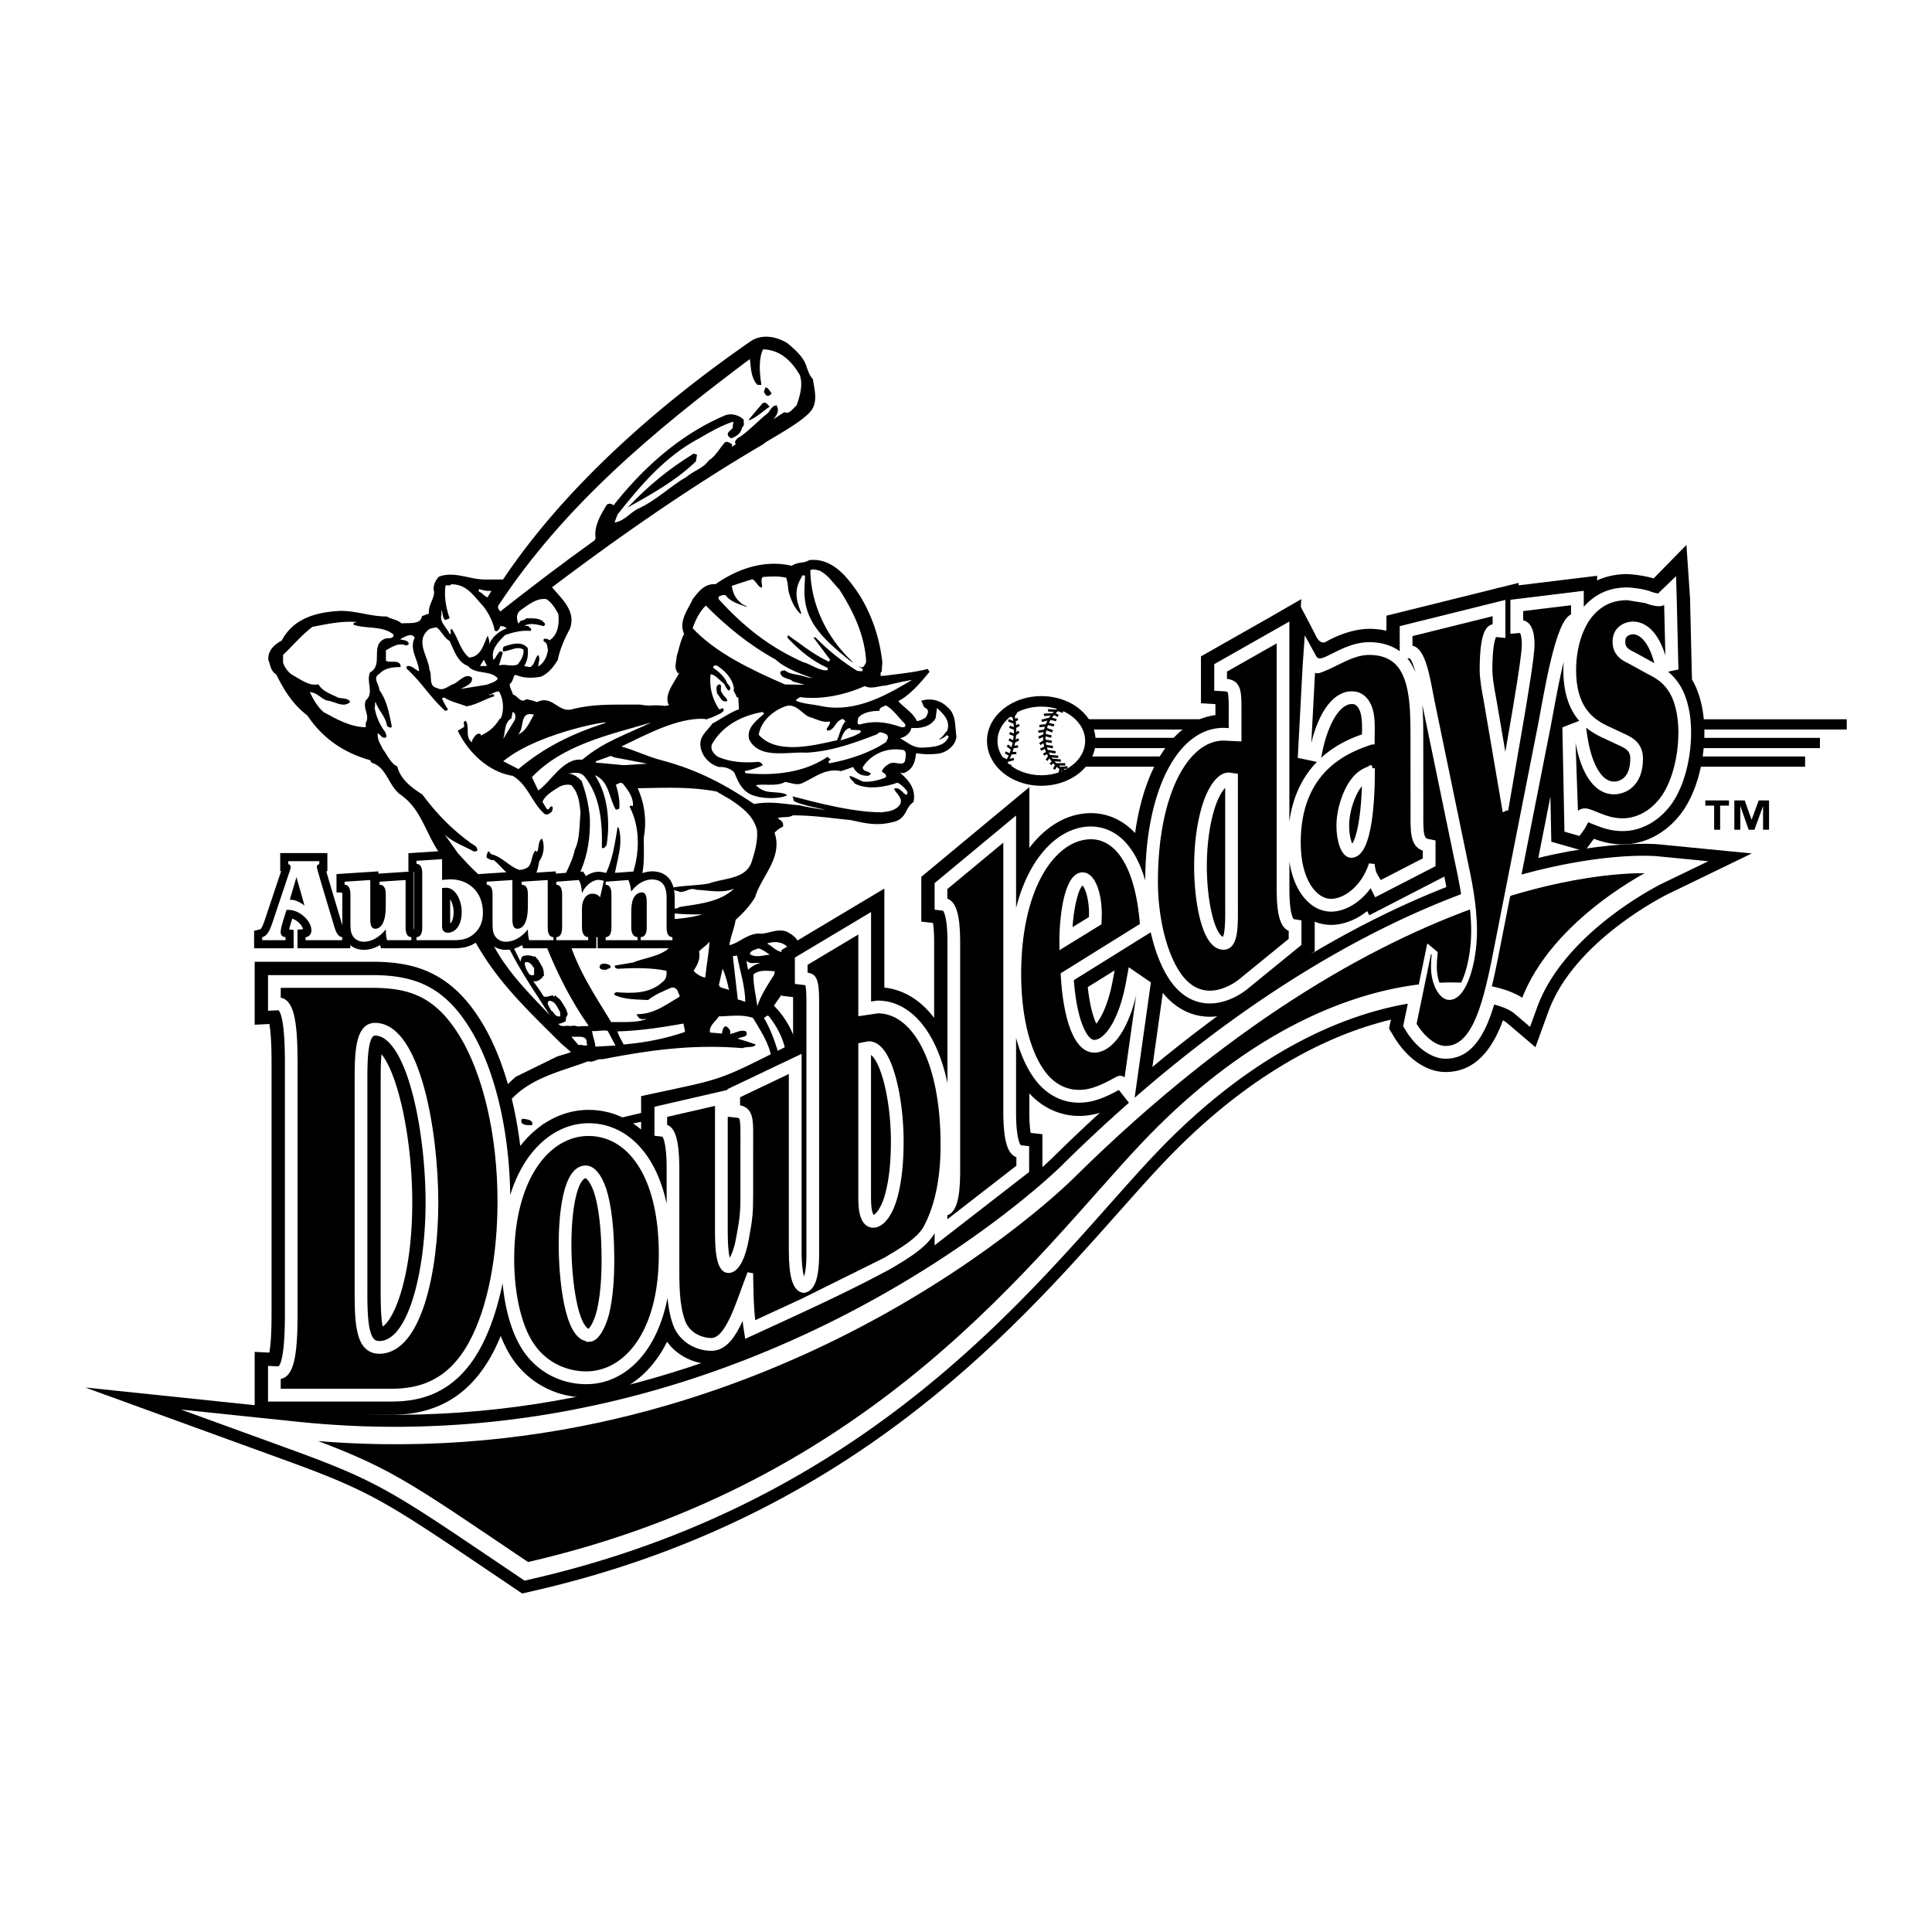 <svg xmlns="http://www.w3.org/2000/svg" width="2500" height="2500" viewBox="0 0 192.756 192.756"><path fill="#fff" d="M0 192.756h192.756V0H0v192.756z"/><path d="M80.167 36.3c.226.542.361 1.173.768 1.607.136.979.475 2.043-.112 2.913-.927 1.239-4.499 3.022-4.771 3.347-7.233 4.239-14.445 9.26-21.226 14.391.859 1.13 2.532 2.369 1.854 4.13-.52.978-.972 1.977-1.199 3.086-.384.609-.813 1.217-1.56 1.565-.836.152-1.65.152-2.396-.173-.587-.044-.384.738-.814.956-.135.456.227.869.317 1.304.565.13.791.979 1.537.521.362.087.701.153 1.018.305 1.447-.826 2.032 1.116 3.547.681 2.234-.561 4.227-.435 6.714-.457 1.288.218 1.113-.037 2.541.142.181-.109.452.022.61-.174-.904-1.282 1.19-2.844 1.349-4.409l-.656.869c-.248-.391 0-.934 0-1.391.272-.826.339-1.5.77-2.26-.633-1.218.384-2.413.813-3.391.565-.718 1.13-1.5 2.17-1.392 2.035-1.456 4.771-2.521 7.596-1.826.677-.478 1.062-.197 1.763-.589 2.305-.217 3.752 1.87 4.792 3.391 1.243 2.022 1.989 4.239 2.26 6.63l-.058.836c-.203.108-.039.542-.174.716l.64-.028c1.423-.196 3.001-.33 4.341-.688-.836 1.021-2.036 2.448-3.257 2.97.588.826 1.651 1.283 2.012 2.239.362.022.836-.196 1.131-.413.248-.369.474-.891 0-1.195-.226-.066-.226-.305-.317-.479.791-.195 1.673.066 2.215.631.859.674.701 1.826.859 2.826-.067.717-.769 1.326-1.514 1.5-.836.13-1.673.086-2.486-.044-.091.783-.182 1.563-.996 1.954-.385.217-.656-.345-.746.176.881.739 1.722 1.562 1.473 2.844-.837.609-.634 1.488-1.696 1.857-1.873.542-3.078.117-4.434-.143-2.034-.196-3.604-.466-5.797-.466-.475.348-1.346-.005-1.708.452.226.326.656.347.61.738-.294.131-.61.391-.882.674.928 2.436-1.265 4.282-1.897 6.413-.565.913-1.176 1.543-1.944 2.238-.136.979-.588 1.826-.656 2.827 1.13-.109 1.854-1.109 3.098-1.196.858.13 1.786-.522 2.713-.217.587.304 1.085.63 1.198 1.304.339.804-1.108 1.087-.226 1.783l.271.717c-.294.283-.814.195-1.018.588l.271.152-1.899 2.717c2.193 2.107 3.255 5.477 2.216 8.498l1.944 3.238c1.379.371 2.78.674 4.024 1.348.632-.412 1.582-.107 2.215-.043.701.436 1.491.914 1.469 1.826.52.369.972.914 1.47 1.305.045-.174.09-.348.227-.479h.09c1.221 1.5 2.102 3.412 3.64 4.652 1.107-.043 2.103.674 2.871 1.305.949 1.629.904 4.346-.362 5.934-.204.064-.136-.131-.226-.197-.452.219-1.334-.086-1.357.676-.158.934-.497 1.977-.045 2.76-.565 1.564-1.65 3.326-2.984 4.283l-.068.217c-1.333.24-2.667.5-3.91.979-1.312.064-2.125-.979-3.029-1.719-.068-1.064.859-1.434 1.311-2.303 1.062-.936 2.441-1.566 3.684-2.348.136-2.217.452-4.391 1.357-6.305-.837-.607-1.854-.957-2.938-1.086-.588-.326-1.605-.5-1.899-1.305.068-.695-.949-.695-1.469-.957-1.538 1.195-4.047 1.783-5.968.848-.678-.76-1.424-1.65-1.131-2.76l.385-.955c-2.803-.936-5.493-2.176-8.025-3.588-2.26.564-4.612.586-6.962.783.813.693 1.356 1.543 1.582 2.543 1.243.391 2.464 1.129 3.21 2.043.181.412.113 1 .045 1.457l-.859.848c.701.738.588 2.324 1.944 2.348 1.085.455.452 1.695.543 2.607.61.371.09 1.393 1.04 1.455.836.457 1.582 1.109 2.057 1.871-.294 1.957-1.424 3.717-2.826 4.957-.362.107-.113-.35-.385-.371-.474-.283-.994-.5-1.627-.412-.021.457-.497.912-.701 1.303-.633.652-.407 2.152-1.786 1.936-2.509 1.021-5.403.869-8.25.936-.113-.348-.656-.371-.973-.566-.61-.629-1.763-1.021-1.695-1.979 1.107-1.281 2.057-2.52 3.911-2.607l3.911-.326c1.401-1.131 2.26-2.543 3.526-3.695-.904-1.5-2.577-2.586-3.685-3.869.226-.26.769-.24 1.085-.521a8.024 8.024 0 0 0-1.515-1.348c-.768.109-1.491-.021-2.238-.066-.542-.564-1.604-.15-2.215-.672-.7-.588-1.491-1.152-1.311-2.24l.113-1.086c-2.26-1.738-5.335-2.762-7.008-4.957-.09-1.369-1.717-2.564-.586-3.979.791-1.129 1.65-1.998 2.712-2.977l4.115-2.021c.293-.109 1.378-.354 1.627-.594l-1.13-.973c-5.516-5.498-9.134-8.643-12.094-18.932-1.447-2.022-1.831-4.5-4.069-6-1.085-.891-1.288-2.652-2.78-3.13l-.159-.261c-2.667-.739-4.747-2.174-6.239-4.434-1.446-1.065-2.328-2.522-3.096-4.086-.589-.349-.521-.848-.748-1.349-.068-.891.611-1.412 1.29-1.782 1.13-2.217 3.413-2.804 5.809-2.913 1.718.044 2.804.544 4.499.565.452.283 1.085.283 1.424.696.836-.109 2.012.174 2.283-.782.249-.065.453-.239.746-.175-.248-1.042.701-1.738.43-2.651 0-.435.203-.805.452-1.087 1.447-.521 2.893.282 4.385.304h2.012c6.171-9.238 15.395-17.346 24.685-23.78 1.085-.739 2.419-.456 3.459.152.675.564 1.422 1.216 1.738 1.934z" fill-rule="evenodd" clip-rule="evenodd" stroke="#000" stroke-width=".359" stroke-miterlimit="2.613"/><path d="M79.896 37.343c.384 1.043.022 2.217-.317 3.174-.407.304-.701.956-1.311.739l-1.628 1.043c.226-.479 1.131-1 .769-1.739-.384.087-.497.587-.769.783-.927.717-1.944 1.869-3.029 2.521-.022.109-.315.261-.068.349.068 0 .136.021.181-.044-.204.24-.588.522-.927.631.204-.087.068-.283.113-.413-.158-.087-.293-.218-.497-.173-.543.607-.927 1.391-1.628 1.825-.542.782-1.469 1-2.215 1.63-1.808 1.065-3.052 2.391-4.951 3.239-.791.436-1.401 1.326-2.486 1.348l.384-1c2.306-2.914 4.792-5.847 8.229-7.652 1.107-.652 2.17-1.26 3.435-1.673.204.173.023.456.046.673.022.435-.927.565-.271 1 .497-.195.926-.5.972-1.043.293-.13.113-.435.158-.63-.385-.37-1.018-.587-1.628-.413-4.611 1.934-8.432 5.434-11.393 9.281-.135.261-.362.652-.588.892.136-.479.385-.805.656-1.152-.068-.153-.34-.218-.497-.109-.611 1.001-1.289 2.131-1.086 3.283l-.113.261c-3.436 2.456-6.352 4.695-9.54 7.195-.181-.239-.452-.456-.271-.826 6.555-9.956 15.507-17.433 25.273-24.737.158.891.067 1.935.723 2.674h.203c-.158-1.087-.293-2.521.226-3.544 1.856-.002 3.032 1.238 3.845 2.607z" fill-rule="evenodd" clip-rule="evenodd" fill="#fff" stroke="#000" stroke-width=".239" stroke-miterlimit="2.613"/><path d="M76.979 39.213c-.045.108-.158.239-.271.26-.294.109-.384-.217-.497-.369l.158-.457c.317.044.406.37.61.566zM76.799 40.56c-.678.457-1.333 1.109-2.056 1.37l-.046-.066c.43-.521.972-1.13 1.402-1.652.407-.152.475.218.7.348zM69.43 46.038c-2.057 1.957-4.453 3.282-6.827 4.608 2.148-2.239 4.024-3.782 6.601-5.39l.339.108-.113.674z" fill-rule="evenodd" clip-rule="evenodd"/><path d="M83.947 58.683c1.401 2.196 2.622 4.717 2.713 7.456-.204.326-.339.826-.904.63-.408-.13-.814-.347-.928-.63-2.554-2.391-4.204-5.803-4.226-9.347.338-.348.813-.196 1.243-.087.949.457 1.402 1.261 2.102 1.978z" fill-rule="evenodd" clip-rule="evenodd" fill="#fff" stroke="#000" stroke-width=".478" stroke-miterlimit="2.613"/><path d="M48.226 60.493c.497.652.972 1.522 1.13 2.413l.158.087a.639.639 0 0 0 .385-.522.862.862 0 0 1 .655.218c-.7.26-1.469.825-1.785 1.673.113-.391 0-.609-.114-.935-.384.761-.632 2.109-1.853 2.174-.882-.696-1.085-1.978-1.741-2.869-.18.109-.068.348-.09.522h-.113c-.271-.631-1.04-1.218-.814-1.913v-.478c.181.304.045.739.384 1l.43-.175c-.317-.956-.543-1.956-.43-3.064 0-.457.407-.044.588-.327 1.583-.021 2.26 1.196 3.21 2.196z" fill-rule="evenodd" clip-rule="evenodd" fill="#fff"/><path d="M48.814 59.08l-.226.369c-.249-.13-.498-.477-.814-.563.339.107.678.194 1.04.194z" fill-rule="evenodd" clip-rule="evenodd" fill="#fff" stroke="#fff" stroke-width=".239" stroke-miterlimit="2.613"/><path d="M55.709 61.276c.112 1.021-.068 2.086-.882 2.608-.136-.131-.317-.174-.543-.152-.09.065-.023.174-.045.261.407.13.339.543.43.826-.068.673-.43 1.391-.972 1.673 0-.369.248-.782 0-1.152-.362.326-.34 1.022-.814 1.218l-.588-.109c.362-.543.407-1.13.362-1.783-.565-.695-1.515-.456-2.261-.195-.271.042-.226.304-.226.521.656 0 1.424-.608 2.057-.174.045.587-.226 1.043-.588 1.478-.655.261-1.175-.087-1.853.087l.384-1.304c-.113-.021-.181-.131-.316-.087-.271.305-.362.565-.61.869-.34-1.043.519-1.891 1.152-2.5.769-.282 1.718-.5 2.532-.413.226-.239-.136-.327-.203-.478l-.385-.043c.475-.305 1.266-.131 1.899.043.159-.087.181-.239.045-.348-.429-.521-1.13-.413-1.785-.435-.136.261-.656.131-.701.479h-.113c-.159-.5-.203-1 .339-1.348.724-.5 1.514-1.174 2.486-1.043.565.349.905.957 1.199 1.501zM35.635 62.058c-.181.065-.362 0-.385.261 1.221.457 2.938.065 4.023 1 0 .5-.587.282-.881.413-1.515.63-.091 2.63-1.47 3.348-.429.934.452 2.042-.429 2.803-.339.805.452 1.478 0 2.239v.435c-1.56-.022-2.916-.804-4.228-1.521-.565-.501-1.017-1.261-1.356-1.979.724.022 1.063.609 1.673.826.791.065 1.695.805 2.351.152-.136-.369-.746-.347-1.153-.413-.723-.368-1.582-.608-2.012-1.347-.949.195-1.741-.478-2.6-.935-.452-.304-.745-.717-.926-1.217v-.783c.994-.934 1.853-1.999 2.938-2.804 1.493-.282 2.918-.608 4.455-.478zM44.858 63.949c.43.892.768 2.109 1.831 2.5.746.891 2.238.369 2.984 1.239-.181.348-.723.478-1.13.631l-2.555.412c.407-.261 1.244-.478 1.085-1.13-.678-.521-1.288.478-1.899.674-.497.195-.972.717-1.559.369-.927-.174-.452-1.239-.769-1.826-.09-1.304-1.469-2.804-.113-3.977.226-.196.543-.174.814-.261.497.348.767 1.087 1.311 1.369z" fill-rule="evenodd" clip-rule="evenodd" fill="#fff"/><path d="M41.376 63.623c-.588 1.218.384 2.195.429 3.347-.361-.108-.791-.695-1.243-.479v.218c1.469 1.304 2.352 2.869 3.865 4.217.091-.044.204-.044.272-.153-.227-.304-.43-.717-.611-1.086l.226-.109c.678.456 1.47.586 2.216.891 1.017-.152 1.876-.739 2.78-.999.023-.088-.067-.153-.113-.218-.158.021-.316.151-.429.064.361-.064.61-.348 1.017-.326.474.761.52 1.979.158 2.717h-.09c-.453.783-1.131 1.37-1.899 1.674v-.152c-.407-.152-.633.304-.814.565l-.068.261c-.701-.522-.181-1.435-.588-2.131-.429.087-.044.392-.226.631l-.587.348c.972 2.043 2.983 4.108 5.47 4.499 1.492.848 1.922 2.674 3.142 3.761.272.261.588-.044.769-.174.045-.152.158-.348.045-.521-.271-.11-.316.543-.588.173l-.384-.63c.226-.652 1.085-1.13 1.695-1.522.34-.174.792-.26 1.176-.152.723.761.814 1.717.927 2.761-.136 1.195-.045 2.608-.588 3.716-.181.957-.678 1.805-1.04 2.696-.565 1.022-1.401 1.848-2.441 2.348-.656-.261-1.152-.653-1.673-1.131-2.871.631-4.883-1.869-6.465-3.564l-1.357-1.913c.792.782 1.945 1.152 2.939 1.717.113-.065.385.022.317-.218-.045-.391-.498-.478-.746-.717-1.854-1.348-3.392-2.956-4.726-4.76-1.085-.696-2.193-1.522-2.509-2.804-.678-.326-.995-1.152-1.447-1.739-.226-.5-.564-.935-.497-1.565.249.065.362.521.769.435.226-.153 0-.348 0-.522-.542-.718-.95-1.587-1.086-2.522.114-.13-.022-.369.091-.522.316.893 1.017 1.457 1.153 2.414.113.043.226.152.384.152l.09-.109c-.248-1.282-.497-2.609-1.243-3.651 0-.543-.723-1.218 0-1.609.543-.587 1.334-.673 2.125-.673 0-.826-.995-.37-1.469-.631v-1.043c.587-.326 1.266-.805 2.011-.479.091-.044.204-.044.272-.152-.045-.392-.565-.37-.882-.479.432-.193 1.155-.715 1.471-.15zM47.887 66.449l.384-.631.317.631h-.701zM73.228 68.688c-.136.282.226.565.271.891h.158l.068 1.195c-.746.196-2.39 1.342-3.045 1.624l-.158-.674c.181.021 1.327-.493 1.508-.646.136-.087.204-.195.158-.348-.136-.174-.271.065-.429.043a5.08 5.08 0 0 1-.86-3.499c.475.043.86.587 1.289.891.203.239.271.609.543.739.406-.326-.249-.652-.271-.956-.316-.544-.769-.957-1.29-1.305-.09-.26.272-.304.43-.195.769.522 1.469 1.24 1.628 2.24z" fill-rule="evenodd" clip-rule="evenodd" fill="#fff"/><path d="M91.523 67.658c-2.738 1.642-5.999 3.66-9.661 2.899-.859-.195-1.786-.195-2.555-.565-.045-.348.272-.391.475-.565 2.193.304 4.567-.239 6.511-1.108.61.369 1.379-.022 2.079-.044.883-.217 2.36-.573 3.151-.617z" fill-rule="evenodd" clip-rule="evenodd" fill="#fff" stroke="#000" stroke-width=".239" stroke-miterlimit="2.613"/><path d="M72.029 69.101c.136.413.475.435.542.847-.609.175-.701-.434-1.017-.738-.045-.261-.181-.696.091-.891.543-.196.09.586.384.782z" fill-rule="evenodd" clip-rule="evenodd"/><path d="M90.347 72.121c.187.305.125.603-.437.538-1.515-.538-2.737-.677-4.229-.242-.384-.218-.181-.522-.158-.826.407-.609 1.436-.775 2.115-.775.045-.349.439-.37.71-.566.769.327 1.457 1.371 1.999 1.871z" fill-rule="evenodd" clip-rule="evenodd" fill="#fff" stroke="#000" stroke-width=".216" stroke-miterlimit="2.613"/><path d="M60.086 72.231c-3.098 1.022-5.811 2.348-8.365 4.5l-1.514-.783c3.705-3.08 12.071-4.326 9.879-3.717z" fill-rule="evenodd" clip-rule="evenodd" fill="#fff"/><path d="M80.777 71.666c.61.174 1.153.522 1.899.456-.045.305-.61.652-.113.892.836-.044.814-.979 1.516-1.152l.112.108c-.406.521-.52 1.239-.768 1.783-2.193.478-5.833 1.434-7.596-.479.226-1.261 1.354-2.266 2.598-2.701.972-.326 1.607.876 2.352 1.093zM94.386 72.862c-.271.26-.429.651-.813.782-.023.109.022.196.112.261a1.77 1.77 0 0 0 .86-.478c-.362.999-1.605.978-2.487 1.043-.836.043-1.311-.391-1.967-.783.385-.13.814-.499.927-.934.927.043 1.922-.152 2.442-1.044l.113-.826c.519.5 1.13 1.109.813 1.979z" fill-rule="evenodd" clip-rule="evenodd" fill="#fff" stroke="#fff" stroke-width=".239" stroke-miterlimit="2.613"/><path d="M76.156 71.137c-.814.717-1.831 1.478-1.514 2.673 1.039 2.087 3.888 1.282 5.854 1.392 2.578-.152 4.838-1 7.121-1.87.113-.304.497-.087.701 0 .317.152.068.456 0 .631-1.605 1.064-3.662 1.717-5.584 2.086.091-.131.272-.152.204-.369l-.384-.305c-2.193 1.566-5.29 1.957-8.183 1.652a7.685 7.685 0 0 0 1.853-.608c-.045-.305-.272-.457-.543-.522-1.423.131-2.825.043-4.068-.522-.339-.283-.611-.587-.498-1.043 1.039-1.87 3.007-2.869 5.041-3.195z" fill-rule="evenodd" clip-rule="evenodd" fill="#fff" stroke="#fff" stroke-width=".216" stroke-miterlimit="2.613"/><path d="M51.368 71.818l-1.243 2.043c.339-.456.068-1.739.904-2.195l.113-.63c.316.064.316.521.226.782zM53.267 71.296c-.407.717-.791 1.696-1.582 1.978.7-.586.068-2.369 1.582-1.978zM71.037 72.251c-.633.848-1.449 1.313-1.064 2.596.203.739.926 1.456 1.74 1.674.61-.022 1.153.13 1.56.565.384 1 .881 2.065 2.125 2.347.791.261 2.423.282 3.146-.088-.447-.412-1.812-.194-2.332-.478-.362-.108-.521-.304-.814-.521.904-.195 1.989.174 2.938-.326.498.044 1.154.392 1.718.109 1.221-.543 2.261-1.522 3.866-1.196.43-.152.769-.239 1.198-.412.249.521.723.891 1.357.869.203.064.293-.087.429-.196-.295-.304-.904-.217-.814-.673.814-1.283 2.419-2.022 4.114-1.674.294.282.137.693.092 1.062-.204.609-.996-.019-1.561.286-.294.151-.678.456-.746.782.204.217.497.196.384.587-.7.282-1.56.5-2.283.413-.316-.131-.963-.479-1.28-.566-.203.152.399.588.466.762 1.244.673 3.075.347 4.273-.087.407.217.769.565.995.934.045.131-.114.174-.068.305-.43-.131-.678-.87-1.289-.631.227.5.904.891.633 1.522-.384.631-1.065.743-1.879.83-3.641 0-8.792-1.656-8.858-1.569 0 .065 0 .13.066.174l.02.195c.091.326 2.864.876 3.158.942-.045.043-1.966-.295-2.592-.442-1.668-.147-2.891-.435-4.495-.13-2.849-1.891-5.499-3.385-9.337-4.392-1.336-.35-2.577-.978-3.91-1.348 2.554-1.217 5.589-2.874 8.27-2.756.362.067.458.227.774.531zM64.977 72.079c-2.577 1.239-4.681 1.875-6.897 3.724-1.875-.261-3.185 2.297-4.383 3.058l-.624-1.327c3.097-3.26 7.721-4.216 11.904-5.455z" fill-rule="evenodd" clip-rule="evenodd" fill="#fff"/><path d="M84.851 72.919l.972.044c-.498.37-1.176.544-1.786.739.136-.369.339-.848.701-.956l.113.173z" fill-rule="evenodd" clip-rule="evenodd" fill="#fff" stroke="#fff" stroke-width=".216" stroke-miterlimit="2.613"/><path d="M58.263 77.404c1.582 1.914 1.854 4.522 1.786 7.195.293.087.339-.152.474-.304.362-2.239.136-5.043-1.175-6.956 1.446.587 1.401 2.304 2.102 3.458l.339-.11c.068-.869-.113-1.651-.339-2.39.249-.109.452-.305.701-.109.521.674 1.063 1.347.995 2.239-.091 0-.136-.086-.226-.044l-.114.088c1.515 2.89.837 6.89-1.084 9.346-.453-.109-.43.348-.656.522-.701.521-1.401 1.304-2.261 1.522-.339-.109-.067-.392.046-.479.158-.195.474-.152.542-.412.023-.131-.045-.218-.113-.327h-.158c-.633.652-1.379 1.261-2.17 1.63-.454-.065-.521-.478-.701-.782.859-.261 1.469-1 2.102-1.521.046-.173.091-.413-.158-.413-.949.653-2.079 1.392-3.368 1.522.045-.261-.317-.348-.204-.63 3.256-1.565 4.341-5.369 4.228-8.825-.113-1.37-.385-2.457-.814-3.696-.317-.349-.791-.739-1.356-.739.587-.089 1.107-.219 1.582.215z" fill-rule="evenodd" clip-rule="evenodd" fill="#fff"/><path d="M72.843 79.752c1.244.848 2.238 1.565 2.668 2.978.136 1.108-.203 2.282-.543 3.326-.61 1.674-2.757 1.543-4.227 2.087-1.198.217-2.531.196-3.639.413.022.413.497.239.7.434.656.044.995-.478 1.673-.217 1.289.065 2.622.369 3.753-.109-1.357 1.326-3.481 1.522-5.426 1.826-.316.283-1.039.087-1.31.369l.271.218c1.085.129 2.192.174 3.323.152-2.622.739-5.946.587-8.636.196.859-1.043 2.306-1.739 2.397-3.326.496-1.478.384-3.021.384-4.543a8.25 8.25 0 0 0-.611-4.913c2.826-.043 5.155-.173 7.867.326l1.356.783z" fill-rule="evenodd" clip-rule="evenodd" fill="#fff"/><path d="M61.722 82.556c.497 1.717-.204 3.304-.43 4.913-.316.521-.972 1.152-1.515 1.565-.271-.022-.09-.305-.226-.413 1.38-1.739 1.718-3.891 2.057-6.065h.114zM54.081 83.664c.294.696.18 1.631-.272 2.24-.158.739-.248 1.717-1.152 1.934-1.651.239-2.351-1.195-3.413-2.043-.272.087-.475-.131-.656-.196-.136-.195.045-.391.067-.587.227-.196.159.131.385.218 1.084.261 1.853 1.304 2.803 1.565.339-.022.678-.131.882-.326.384-.413.293-1.218.7-1.609l.159.152c.225-.435.066-1.108.497-1.348z" fill-rule="evenodd" clip-rule="evenodd"/><path d="M48.981 89.28c.61 4.282 3.594 8.488 5.877 12.009-3.074-3.26-6.914-6.809-7.146-12.537l1.269.528z" fill-rule="evenodd" clip-rule="evenodd" fill="#fff"/><path d="M50.677 89.932c.407.609.836 1.087 1.47 1.478.271 1.37.7 2.805 1.311 4.108-.338-.173-.792-.26-1.199-.151-.293.065-.248.369-.338.565-.408-.826-.77-1.522-1.085-2.392.248.109.768.435 1.152.153.249-.305.588-.761.384-1.239-.18-.435-.451-.848-.994-.892-.475.022-.814.305-1.017.631-.362-.718-.407-1.544-.611-2.304l.927.043z" fill-rule="evenodd" clip-rule="evenodd" fill="#fff"/><path d="M51.762 92.649c.045.261-.023.587-.271.631-.429-.283-.723-.609-.588-1.152.43-.283.791.13.859.521zM58.534 93.359c2.939.413 5.923.761 8.839.327.023.304-.294.478-.429.717-.973 1.043-2.532 1.108-3.798 1.63l-1.809.304c-.045.306.317.349.543.306 1.537-.088 3.232-.088 4.612.217.044.434-.023.826-.362 1.086-1.289 1.217-3.052 1.174-4.68 1.043-.045.088-.226.131-.158.262.972.5 2.261.457 3.368.521.701-.564 1.538-.891 2.329-1.238.338-.066.52.152.655.369-.023.217.339.455.045.609-1.311.76-2.486 1.695-4.181 1.674.135.303.361.607.813.477h.181c-.972.414-2.464.283-3.526.305-1.605-2.629-3.369-5.26-4.25-8.281.587.086 1.153-.131 1.627-.435l.181.107zM70.356 97.533c-.384-.064-.882-.348-1.153-.674.362-.588.701-1.153.543-1.936.271-.326.768-.587 1.039-.977-.066 1.218-.292 2.325-.429 3.587zM78.698 94.663c-.022.132-.226.283-.474.327-.701.044-1.198-.63-1.696-.847.745-.306 1.764-.153 2.17.52zM76.799 95.25c-.633.044-1.424.348-1.989-.065.068-.369.543-.435.859-.565.43.109.768.392 1.13.63zM74.357 99.945c-.158-.021-.475-.195-.746-.217l-.497-4.326.429-.065c.271 1.544.792 2.979.814 4.608zM75.895 96.076c-.52.088-.881.348-1.266.674l-.158-.891c.43.392.814.153 1.424.217zM53.288 96.584v.674c-.498.217-.633-.348-.814-.631-.021-.217-.203-.413-.067-.63.497-.087.655.326.881.587z" fill-rule="evenodd" clip-rule="evenodd" fill="#fff"/><path d="M60.908 96.381c.09.305-.271.196-.385.369-.248.021-.564.021-.701-.195-.067-.609.905-.436 1.086-.174z" fill-rule="evenodd" clip-rule="evenodd"/><path d="M72.73 98.795c-.317-.24-1.131-.152-.972-.676l.338-1.477c.295.696.499 1.413.634 2.153zM77.251 97.229c-.655 1.021-1.378 2.129-1.695 3.174-.113-1-.407-2.107-.384-3.174.52-.5 1.424-.369 2.125-.326l-.046.326zM55.52 99.344c-.52-.174-1.047.301-1.318.018-.316-.543-.654-.973-1.016-1.496.476.197.988-.357 1.169-.641v-.178l1.165 2.297zM55.899 100.996c-.068.152.136.479-.181.412-.407-.043-.43-.434-.746-.607-.09-.262-.565-.762-.158-.957.633.066.814.74 1.085 1.152zM75.127 101.555c.768 1.303 1.559 2.455 1.853 3.955.09.283.498.152.588.436.113-.043.25-.152.271-.262-.407-1.434-.859-2.846-1.627-4.129.135-.023.362-.393.542-.109 1.018 1.305 1.741 2.893 1.741 4.586-5.041 2.652-10.67 4.131-16.344 5.436a32.617 32.617 0 0 1-7.912.629c-.203.35.339.414.543.521 5.176.807 10.172-1.369 15.462-1.564-1.492 1.064-3.007 1.979-4.996 2.021-3.233.676-7.053.936-10.15.588-.113.088-.158.174-.158.305 1.13.391 2.283.717 3.526.848-2.057.129-4.544.26-6.397-.521-.091.064-.362.324-.112.412.339.457.994.195 1.424.457 1.56.348 3.21.674 4.928.521-.113.262.362.348.543.521 1.04.5 2.622.391 3.752.109 1.153.738 1.379 1.936 1.831 2.934.046.521-.429.869-.814 1.088-.158-.023-.271.043-.384.15.181.176.294.523.611.326.881.109 1.22-1.781 2.169-.695.294.326.679.521.701 1.043-1.017.85-2.396 1.283-3.752 1.566.203-.436.723-.5.768-.979-1.378.326-2.757.826-4.453.783-.927-.023-1.605-.502-2.012-1.195l.114-1.043c1.017.564 1.966 1.52 3.322.977.384-.217.927.086 1.084-.369.113-.043.294.021.317-.152-.113-.479-.859-.174-1.312-.262-1.966-1.412-3.91-2.65-6.125-3.76-2.148-.609-4.183-1.869-4.928-3.957-.611-.998.339-1.781.746-2.455 2.012-2.717 5.312-3.348 8.206-4.434.498.174.859-.283 1.402-.197 4.702-.912 8.997-1.521 13.993-1.109.407-.193 1.13 0 1.311-.369-.588-.195-1.176-.412-1.786-.564.271-.238 1.153-.109.814-.74-.52-.217-1.063.176-1.583.262.091-.348-.135-.607-.429-.781-.294.086-.339.457-.384.738l-1.197-.107c-.113-.697.587-1.109.881-1.609 1.242-.024 2.281-.219 3.412.15zM56.871 102.365c-.384-.088-.904.174-1.153-.217.226-.023.497-.131.723-.262l.046-.479c.181.306.565.698.384.958z" fill-rule="evenodd" clip-rule="evenodd" fill="#fff"/><path d="M68.345 102.9l-.045.066c-1.877.652-3.957 1.066-6.081 1.238-.181-.391-.497-.824-.611-1.305 2.08-.043 4.431-.389 6.579-.781l.158.782zM61.405 104.314l-2.012.109c0-.457-.271-1.021-.317-1.566.543.066 1.086-.129 1.561 0l.768 1.457zM58.534 104.121l.091.084c-.227.262-.566-.043-.905.066l-.723-.848c.633.087 1.628-.237 1.537.698zM75.714 110.988l-.633.369c.858-1.109 2.17-2.369 2.871-3.912l.43-.262c-.249 1.546-1.515 2.805-2.668 3.805zM78.766 110.424c.272.934 1.356 1.738.701 2.717-.136.26-.543.586-.046.781.408-.281.724-.652.973-1.107.067.455-.09 1.021-.497 1.26-.046.066-.136.109-.114.219.385.26.791-.262 1.041-.371l.655-.674c1.378.195 2.712.588 3.91 1.24.249.326.091.781.362 1.107.407-.281.746-.803.452-1.26h1.017c.521 1.107.249 2.5-.384 3.543-.859 1.262-2.396 2.783-4.069 2.979-1.017.064-2.418.607-3.255-.262-.316-.781-.768-1.76-.045-2.5l.927.371-.34.086a2.165 2.165 0 0 0 1.628 1.564c.407-.021.882.086 1.198-.086.452 0 .046.348.43.412 1.627-.695 2.758-2.174 3.097-3.912-.159 0-.068-.238-.272-.152-.52 1.479-1.627 2.238-3.029 2.914-.36.02-.678-.023-.972-.152.498-.35 1.492-.609 1.673-1.414l-.158-.152c-.407.676-1.176.936-1.899 1.088.678-.371 1.334-1.109 1.56-1.826-.588-.023-1.062.564-1.786.414l-.113-.197c-2.215-.521-4.273-1.326-6.058-2.609-.543-1.129.927-1.674 1.401-2.5.543-.629 1.107-1.434 1.402-2.26.316.108.406.499.61.739z" fill-rule="evenodd" clip-rule="evenodd" fill="#fff"/><path d="M53.108 111.988v.262c-.339 0-.882.064-1.084-.262-.023-.195-.046-.371.203-.371.317.067.701.067.881.371z" fill-rule="evenodd" clip-rule="evenodd"/><path fill="#fff" d="M58.534 115.641h.158v-.045h-.158v.045z"/><path d="M89.074 116.727c-.271 1.064-.701 2.152-1.695 2.826-.226.107-.498.021-.701-.109.791-.76 1.492-1.848 2.057-2.912.158-.046.226.13.339.195zM89.391 120.857l-1.085-.521c1.017-.566 1.492-1.5 1.853-2.5.181 1.174-.248 2.129-.768 3.021zM93.256 122.117c-.068.088-.226.109-.181.262.204.152.52-.066.656-.219.068-.477.475-.412.814-.26.542.086.542.586.429 1-.452 1.217-1.085 2.5-1.989 3.543-.317-.457-.068-1.152-.226-1.674-.249-.066-.407-.457-.497-.74.361.131.768.043 1.039-.193-.045-.197.136-.631-.158-.783-.339.043-.497-.305-.813-.412l-2.125-1.48c.362-.824.701-1.76.882-2.693.881 1.28 2.87 2.063 2.169 3.649z" fill-rule="evenodd" clip-rule="evenodd" fill="#fff"/><path d="M95.969 125.4c-.407.738-.904 1.586-1.583 2.238-.632 1.131-.112 2.912-.655 4.064.09 1.195-.633 2.043-1.515 2.762-1.379.674-2.893 1.02-4.34 1.521l-.227-.109c.158-.326.43-.652.611-.936-.747-.195-1.221-.803-1.47-1.412.158-.064.316-.043.316-.262.113.045.227-.043.181-.152 1.018-.717 1.854-1.543 2.984-2.043.068.262.339.479.588.523.701.152 1.176-.393 1.628-.719v-.152c-.114-.043-.339-.064-.43.088-.181-.045.226-.174-.068-.262-.226.021-.745.588-.859 0-.181-.848.114-1.76.159-2.652.248-.846.339-1.803.768-2.564.091.631-.068 1.545.656 1.738.791.066 1.04-.869 1.514-1.26.724-1.086 1.786-2.086 1.944-3.5.838.935.114 2.156-.202 3.089zM66.989 123.246c-.724.48-1.696.566-2.6.74l-.226-.303c.746-.219 1.808-.393 2.667-.74l.159.303zM67.961 124.77c-.588.434-1.492.631-2.283.826l-.272-.523c.746-.281 1.605-.434 2.238-.867l.317.564zM96.602 126.703c-.858-.586.407-1.479.452-2.193.023.693-.227 1.498-.452 2.193zM67.576 128.422c.159.283.52.107.769.15.52-.326.836-.65 1.198-1.15.226.521.475.979.204 1.564-.611.891-1.086 1.914-2.171 2.303-.067.109-.294.176-.203.371 1.355.107 2.351-1.088 3.254-1.936.294.023.52.348.814.566-.588 1.369-1.831 2.955-3.368 3.303-1.379.848-1.13 2.871-3.142 3.131-2.419.348-4.815 1.043-7.437.609 0-.283.158-.652.497-.674.09-.045.022-.174.045-.262a1.31 1.31 0 0 1-.814-.891c.045-.393-.09-.652.113-.979.136.021.226-.045.271-.152l.046-.217c1.605-.088 3.255-.238 4.724-.479-.068.305-1.017.021-.588.631.588.348 1.108.846 1.831.586-.316-.217-.587-.5-.7-.891 1.107-.936 1.989-2.391 3.142-3.24 0 .197-.046.545.271.48.271.086.226-.24.384-.262-.339-.238.136-.5.227-.738l.045-.045c.293.131.271.348.587.412.634.066.023-.65.656-.52.181-.131.045-.262 0-.414l-.384-.109c-.746-1.02-1.47-2.26-2.374-3.129 1.311.021 2.622-.174 3.73-.74.544 1.415-1.039 1.872-1.627 2.722zM71.759 131.551c-.475.783-.86 1.717-1.628 2.305-.724-.695.655-.979.926-1.566.295-.237.339-.673.702-.739z" fill-rule="evenodd" clip-rule="evenodd" fill="#fff"/><path d="M91.401 132.289h.046c.068.262-.294.307-.475.35-.565-.023-.972-.369-1.243-.826 0-.195.249-.064.361-.109l1.311.585zM92.103 133.682c-.158.174-.248.434-.474.521l-.882-.043c.249-.174-.25-.283 0-.414.362.088.498-.305.882-.152.067-.303.723-.479.474.088zM58.692 135.877l-.339.217c-.294-.195-.429-.543-.474-.891.09-.195.293-.064.429-.152.181.261.317.521.384.826zM65.587 135.77c-.09.541-.836.455-1.266.695-.542-.066-1.153.391-1.401-.326.836-.023 1.695-.066 2.283-.566.271-.065.068.349.384.197z" fill-rule="evenodd" clip-rule="evenodd"/><path d="M58.532 102.258c-1.525-2.174-3.377-5.523-4.931-9.981l-.72-.715-.734-.152s.508 2.706 1.44 4.717c.933 2.012 3.304 5.969 3.787 6.104.531.146.17.027 1.158.027z" fill-rule="evenodd" clip-rule="evenodd" fill="#fff" stroke="#fff" stroke-width=".216" stroke-miterlimit="2.613"/><path fill-rule="evenodd" clip-rule="evenodd" stroke="#000" stroke-width=".216" stroke-miterlimit="2.613" d="M53.269 95.459l.355.394.207.363.208.363.089.304.031.418-.239.095-.77-1.573.119-.364zM55.355 99.432l.46.386.297.453.267.456.147.423-.039.258-1.056-1.59-.076-.386z"/><path fill-rule="evenodd" clip-rule="evenodd" fill="#fff" d="M56.585 101.271l-.087.333.148.666.225.095.723-.064-1.009-1.03zM59.455 75.951l1.483-.535.35.149 3.291.626-2.359.15-2.352-.219-.416-.02.003-.151z"/><path d="M70.499 60.324c1.94 1.971 4.314 3.941 6.916 5.355 1.096.995 2.74 1.533 4.223 2.05-.365.12-.89.02-1.278-.079-.662-.279-1.53-.2-2.077-.637-.114.019-.251-.02-.32.099.114.538.89.418 1.21.777l1.529.417.046.14-2.465-.04c-3.356-1.473-6.916-3.125-9.313-5.694.274-.855.707-1.731 1.369-2.388h.16z" fill-rule="evenodd" clip-rule="evenodd" fill="#fff" stroke="#000" stroke-width=".239" stroke-miterlimit="2.613"/><path d="M80.157 58.448c-.228 3.464 1.709 5.238 4.471 7.487l1.393.924-.458-.041c-1.415-.875-2.943-2.09-4.108-3.304-.091-.08-.251-.04-.365-.04l-.114.08 1.757 2.349c-1.643-.777-2.876-1.831-4.177-2.728-.045.2-.205.458 0 .617 1.21 1.255 2.397 2.25 3.995 2.967-.822.059-1.598-.617-2.396-.816-3.425-1.533-5.981-3.623-8.332-6.211-.114-.199.183-.159.274-.239h.228c.502.677 1.438.916 2.191 1.194.388-.358-.388-.378-.502-.617-.525-.378-.776-.955-.867-1.533.616-.199 1.255-.438 1.917-.617.388.279.434.737.982.856.274-.278-.092-.716.114-1.094.821-.06 1.392-.1 2.191.059.137.458.137.796.205 1.274.229.856.571 1.712 1.256 2.349.274.04.274-.259.182-.378-.434-1.175-.72-2.155.206-3.543l-.043 1.005z" fill-rule="evenodd" clip-rule="evenodd" fill="#fff" stroke="#fff" stroke-width=".239" stroke-miterlimit="2.613"/><path fill-rule="evenodd" clip-rule="evenodd" fill="#fff" stroke="#fff" stroke-width=".216" stroke-miterlimit="2.613" d="M52.748 120.375H73.6v24.869H52.748v-24.869z"/><path d="M109.171 74.127l72.403.002m-73.282-1.858l75.96.002m-75.924 3.711h71.766" fill="none" stroke="#000" stroke-width="1.026" stroke-miterlimit="2.613"/><path d="M99.519 73.922c0-.769.32-1.497.928-2.104.838-.84 2.095-1.321 3.446-1.321 1.353 0 2.608.481 3.446 1.321.607.607.928 1.335.928 2.104 0 1.889-1.962 3.426-4.374 3.426-1.352 0-2.608-.482-3.446-1.321-.608-.608-.928-1.336-.928-2.105zm4.374 4.474c1.627 0 3.153-.593 4.187-1.628.796-.797 1.233-1.808 1.233-2.846s-.438-2.049-1.233-2.846c-1.033-1.034-2.56-1.627-4.187-1.627-2.989 0-5.421 2.006-5.421 4.473 0 1.038.438 2.049 1.234 2.846 1.032 1.035 2.559 1.628 4.187 1.628z" fill-rule="evenodd" clip-rule="evenodd"/><path d="M106.669 77.177c-1.477-.692-2.478-2.026-2.478-3.56 0-1.317.74-2.488 1.888-3.229m-1.065.104l.873.038m.174-.075l.336.225m-1.832.187l.84.048m.656.102l-.514-.188m-1.394.487l.874-.038m.548.15l-.412-.225m.225.637l-.598-.15m-.86.225l.86-.225m.373.674l-.672-.15m-.785.225l.673-.075m-.786.637l.673-.113m.748.075l-.677-.252m.564.776l-.678-.164m-.592.276l.579-.261m.728.674l-.729-.113m-.466.337l.522-.337m.787.636l-.753-.112m-.482.374l.486-.225m1.009.488l-.864-.141m-.332.365l.375-.187m1.084.412l-.855-.075m-.305.412l.305-.412m1.117.449l-.878-.075m-.169.45l.298-.263m1.196.263h-.859m-.262.486l.262-.485m1.084.298l-.672.075m-.113.486l.113-.486m1.084.187l-.673.112m.036.412l-.036-.412m-5.33-6.145c.319.846.441 1.847.304 2.896-.14 1.077-.532 2.036-1.08 2.78m.752-.049l-.658-.041m-.384-.231l.25.282m-.047-.752l.423.236m.675-.182l-.676.182m-.174-.835l.479.244m.619-.19l-.513.023m.685-.677l-.52.068m-.545-.162l.466.365m-.301-.975l.479.26m.486-.269l-.474.254m-.438-.869l.525.204m.4-.353l-.441.347m-.487-.83l.543.206m.418-.396l-.396.219m-.68-.676l.623.251m.306-.4l-.31.186m-.745-.594l.627.172m.29-.458l-.29.458m-.417-.547l.297.08" fill="none" stroke="#000" stroke-width=".239" stroke-miterlimit="2.613"/><path fill-rule="evenodd" clip-rule="evenodd" d="M59 89.631l1.524 1.077.03.658-1.912.868-.179-1.317.06-.837.477-.449zM172.501 80.379h-.881v2.405h-.599v-2.405h-.881v-.521h2.36v.521h.001zm3.998 2.405h-.597v-2.329h-.015l-.847 2.329h-.575l-.819-2.329h-.015v2.329h-.597v-2.926h1.034l.681 1.911h.014l.708-1.911h1.027v2.926h.001zM165.465 84.237c-.278-.026-6.941-.622-17.773 3.026-9.773 3.292-25.112 10.866-42.69 28.252-.31.309-30.442 29.814-75.206 25.139L8.504 138.43l20.121 7.316c8.378 3.049 9.953 4.111 20.205 11.033l3.269 2.205 1.109-.254c31.188-7.135 47.53-25.545 58.346-37.727 1.606-1.811 3.122-3.518 4.508-4.98 16.732-17.662 32.195-15.742 34.246-13.996l2.884 2.453 1.29-3.561c2.58-7.12 11.778-11.646 11.87-11.691l8.42-4.081c.003-.001-9.307-.91-9.307-.91z"/><path d="M168.808 67.791l-.044-1.843-.149-6.284-.358-5.294-3.269 3.333a12.464 12.464 0 0 0-2.617-.426c-1.105 0-2.116.214-3.029.633v-.465l-7.824.954v-.246l-1.95.484-.2.024v.025l-11.043 2.742v1.503a7.312 7.312 0 0 0-1.691-.192c-1.736 0-3.506.804-4.347 1.292-.41.237-.774-.125-.991-.568-.344-.704-1.514-2.912-1.514-2.912l.05-.778-3.309 1.907-6.703 3.806v4.678l1.442.085c.003.26.003.549.002.824v.271c-2.462.325-4.605 2.116-6.098 5.133-.916 1.852-1.562 4.101-1.916 6.639a6.8 6.8 0 0 0-.78-.716c-1.354-1.063-2.976-1.472-4.69-1.182-1.797.303-3.6 1.423-5.08 3.377v-6.063l-10.782 8.95v4.468l1.167.131c.054.34.106.88.114 1.714v7.764a9.474 9.474 0 0 0-.824-.955c-1.204-1.207-2.626-1.914-4.143-2.07v-9.882l-10.255 6.13v4.562c-.001 0 .599.074 1.147.139.003.119.004.252.004.402v4.186c-7.989 4.002-6.558 3.42-15.163 5.291v3.332c-1.502-1.283-3.302-1.961-5.248-1.961-2.411 0-4.913 1.164-6.813 3.604-.601-4.955-1.993-9.434-3.974-12.561-3.116-4.994-6.859-5.75-10.438-5.821H25.41v6.282l1.463-.072c.108.592.22 1.711.22 3.811v25.16c0 2.1-.112 3.221-.22 3.811l-1.463-.07v6.281h13.626c4.499 0 7.76-1.922 9.968-5.871.345-.619.662-1.295.955-2.008.403 1.049.933 2.049 1.631 2.895 1.673 2.062 4.192 3.252 6.9 3.252 2.184 0 4.292-.908 5.938-2.557.706-.707 1.466-1.682 2.126-3.006 1.095 1.533 2.884 2.23 4.411 2.23a3.55 3.55 0 0 0 2.302-.82l.038.248c5.427-2.521 10.897-4.922 16.175-7.756l.079-.049.258-.154c.668-.398 1.4-.836 2.1-1.334v.729l12.086-9.381v-4.414l-1.176-.133c-.057-.338-.112-.877-.129-1.719v-2.223c1.596 1.738 3.81 2.543 6.112 2.154.868-.146 1.684-.457 2.451-.818l2.681 3.393c-.006-.008.747-5.35.747-5.35l1.325-9.408c1.271 1.57 2.696 2.127 3.745 2.303 2.831.475 5.151-1.346 5.522-1.656l5.89-4.799v-2.952a4.415 4.415 0 0 0 1.634.324c1.124 0 2.434-.447 3.603-1.378l.206.415 6.682-3.444.806-.415c.353 1.734.661 3.589.661 5.453 0 .184-.006.364-.014.542l-.127-.106-3.518-2.949-.779 3.789-1.558 7.551-.183.885.465.773c1.337 2.23 3.27 3.561 5.171 3.561 4.988 0 6.285-6.393 7.144-10.622.003-.008 1.949-9.892 3.322-16.863l.055 2.802.034 1.708 1.642.469.147.042 1.54.44.917-1.244c.915.339 1.793.555 2.877.555 2.183 0 4.282-1.094 5.762-3.002 1.495-1.931 2.388-4.987 2.388-8.176 0-2.082-.439-3.926-1.24-5.273zm-57.774 29.953c-.441 2.412-1.171 3.803-1.657 4.387-.276-.574-.644-1.721-.848-3.648l2.674-1.664-.169.925zm57.509-30.361a2.31 2.31 0 0 1-.043-.062l-.014-.019.057.081zM38.186 132.346c-.208-.895-.207-2.764-.206-3.955v-20.502c0-.727 0-1.865.083-2.711 1.711 2.115 3.069 8.578 3.069 14.797.001 7.314-1.78 11.621-2.946 12.371z" fill-rule="evenodd" clip-rule="evenodd"/><path d="M165.35 85.428c-.268-.026-6.684-.599-17.277 2.969-9.653 3.252-24.816 10.744-42.231 27.97-.308.309-30.803 30.217-76.171 25.477l-11.612-1.213 10.975 3.992c8.515 3.096 10.107 4.172 20.465 11.164l2.324 1.568.515.346.604-.139c30.815-7.049 47.007-25.287 57.72-37.355 1.612-1.814 3.135-3.531 4.534-5.008 17.295-18.256 33.347-16.246 35.887-14.084l1.571 1.338.705-1.941c2.751-7.591 12.377-12.314 12.474-12.36l4.608-2.226-5.091-.498zM167.418 68.09a.585.585 0 0 0 .018.026c.001.002.003.006.007.009l-.025-.035z" fill-rule="evenodd" clip-rule="evenodd" fill="#fff"/><path d="M167.436 68.116a5.079 5.079 0 0 0-1.018-1.1l1.039-.22-.021-.816-.149-6.284-.066-2.215-1.661 1.6a2.469 2.469 0 0 1-.109.122c-.238-.017-.518-.088-.854-.224-.679-.22-1.518-.331-2.227-.371-1.753 0-3.159.612-4.301 1.872l-.056.065v-1.598l-7.319.894v3.395l.963-.085c.06.124.173.45.173 1.161 0 .945-.539 4.201-.798 5.765l-.129.78-.715 4.162-.911-5.335c-.247-1.273-.381-2.259-.381-2.797 0-2.283.244-3.077.364-3.331l.93.097v-3.799l-10.54 2.617v2.503c-.805-.587-1.836-.903-3.019-.903-1.426 0-2.617.578-3.76 1.154-1.021.514-1.339.634-1.578.195l-1.116-2.034-.211 3.018-.443 8.367-.044.841.822.173 1.088.23c-1.284 1.324-2.376 3.221-2.748 5.964V62.008l-6.998 3.973-.497.283v2.649l.923.055c.261.015.362.056.389.069.137.213.135 1.183.133 2.042l-.002.48v1.081l-.457-.023h-.048c-4.59 0-7.801 6.257-7.825 15.228-.584-2.006-1.462-3.499-2.606-4.396-1.054-.826-2.317-1.144-3.65-.919-2.672.451-5.358 3.094-6.629 8.053V81.363l-7.773 6.451-.354.295v2.655l.832.094c.081.095.427.632.449 2.926v14.28c-.6-2.834-1.646-5.072-3.09-6.518-1.12-1.123-2.451-1.715-3.85-1.715h-.07l-.069.01-.543.076v-8.923l-7.122 4.257-.478.286v2.63l.863.104.046.006.134.018c.046.178.108.604.108 1.592v25.188c0 1.246-.123 1.922-.238 2.281-.117-.4-.245-1.17-.245-2.615v-19.598l-7.403 3.527v.076l-1.163.268-5.352 1.232-.761.178v2.889l.792.096c.099.135.405.732.424 3.004v3.686c-.546-2.535-1.54-4.561-2.952-5.973-1.346-1.348-3.02-2.062-4.84-2.062-3.068 0-6.304 2.283-7.814 7.17-.089-6.592-1.605-12.812-4.094-16.742-2.631-4.219-5.638-5.131-9.343-5.205H26.74v3.557l1.03-.049c.006-.002.006 0 .009 0 .167.133.645.889.645 5.184v25.16c0 4.295-.478 5.053-.645 5.186h-.009l-1.03-.051v3.557h12.299c2.536 0 6.209-.537 8.81-5.189 1.003-1.809 1.776-4.059 2.295-6.615.293 3.117 1.157 5.709 2.473 7.305 1.426 1.758 3.57 2.768 5.876 2.768 1.855 0 3.585-.748 5-2.166 1.517-1.52 2.575-3.742 3.109-6.453.082.93.239 1.826.541 2.676.651 1.807 2.39 2.613 3.825 2.613 1.419 0 2.341-1.256 3.118-2.977.02.174.043.342.066.5l.198 1.287c4.869-2.254 9.77-4.426 14.496-6.98.002 0 .034-.02.034-.02l.26-.154c1.478-.883 3.309-1.977 4.106-3.391v1.213l9.051-7.023.381-.295v-2.576l-.832-.094c-.082-.094-.43-.627-.473-2.936.001.006.001-3.371.001-7.773.406 1.51.968 2.812 1.675 3.844 1.33 1.982 3.353 2.91 5.543 2.541 1.01-.17 1.947-.598 3.039-1.186l.008.01 1.421 1.799c-.003-.004.318-2.275.318-2.275l1.361-9.666.086-.604-2.211-1.512-.272 1.486c-.681 3.715-2.055 5.588-3.043 5.756-.131.021-.279.02-.482-.143-.629-.506-1.423-2.328-1.679-5.812l7.411-4.613.259-.16c.37 1.643.913 3.123 1.6 4.285.937 1.588 2.14 2.514 3.573 2.754 2.362.395 4.384-1.307 4.47-1.379l5.034-4.104.362-.295v-2.448l-.778-.133c-.074-.088-.404-.597-.425-2.781v-2.951c.254 1.658.854 3.013 1.752 3.913.703.704 1.538 1.077 2.412 1.077 1.282 0 2.828-.8 3.94-2.339l.011.02.443.888 6.021-3.103v-2.568l-.782-.162c-.385-.08-.448-.688-.438-2.475l.002-.536-.006-6.789v-.147c0-1.125 0-2.313-.096-3.456l3.181 15.391c.473 2.196 1.009 4.675 1.009 7.236 0 2.896-.92 5.266-1.448 5.551-.219-.205-.602-.914-.602-2.008 0-.381.025-.805.073-1.225l.06-.525-.404-.339-1.812-1.521-.332 1.61-1.558 7.552-.078.375.198.328c1.078 1.801 2.624 2.916 4.033 2.916 3.604 0 4.821-4.52 5.843-9.557l4.646-23.59.261-1.403c.189-1.029.578-3.16 1.035-5.058-.02.279-.03.562-.03.848 0 2.463.692 4.022 1.585 5.054l-.591.226-.449.173-.645.247.015.69.178 8.99.015.726.697.199.149.043.654.187.403-.548c.104-.14.201-.321.315-.531a9.42 9.42 0 0 1 .157-.286c.094.037.185.075.253.104.139.058.27.113.397.158l-.037-.014c.968.389 1.777.63 2.825.63 1.77 0 3.486-.907 4.712-2.489 1.302-1.68 2.11-4.5 2.11-7.361 0-2.021-.468-3.821-1.285-4.95zm-80.279 53.091a.425.425 0 0 1-.058-.117l-.007-.018-.008-.018c-.19-.459-.185-1.342-.183-2.051l.001-.312v-13.434a.744.744 0 0 1 .111.096c1.032 1.033 1.872 4.84 1.872 8.484 0 2.086-.178 3.779-.544 5.184-.4 1.547-.984 2.112-1.184 2.186zm-13.709-9.701c.204.02.272.061.28.064.155.188.15 1.209.146 2.031l-.001.57v4.684c0 2.195-.046 2.533-.405 4.516-.185 1.086-.456 1.762-.663 2.109-.206-.801-.202-2.5-.199-3.215V111.417l.842.089zm-15.021 6.047c.154.057.655.604.994 1.947.396 1.541.597 3.658.597 6.299 0 1.357-.082 3.32-.475 4.965-.243.973-.603 1.588-.806 1.797-.028 0-.087-.01-.198-.119-.992-.973-1.528-4.984-1.528-8.266 0-3.225.466-5.773 1.188-6.496.115-.116.187-.125.228-.127zm-15.967 2.422c0 6.793-1.727 13.818-4.617 13.818-.291 0-.421-.092-.509-.18-.686-.688-.684-3.098-.681-5.225v-20.5c0-1.562 0-3.922.575-4.498.047-.047.088-.07.187-.07.471 0 .919.221 1.371.672 2.386 2.391 3.674 10.02 3.674 15.983zm79.779-29.444c.006.886.015 2.491-.235 2.94a.524.524 0 0 1-.169-.124c-.814-.814-1.428-3.794-1.428-6.929 0-2.053.261-4.048.733-5.617.362-1.203.793-1.873 1.097-2.2V89.94l.002.591zm-14.236-2.183c.255.275.65 1.272.65 2.865l-.008.281-1.635 1.007c.147-2.203.61-3.792.993-4.153zm26.908-4.18c-.143-.317-.305-.943-.305-1.773 0-1.469.596-3.056 1.154-3.805.04-.055.079-.102.118-.151-.106 3.25-.565 5.164-.967 5.729zm-3.003-9.058c.586-2.911 1.773-4.867 2.956-4.867.201 0 .502 0 .789.637.254.597.249 1.463.23 2.389-1.077.375-2.655 1.041-4.076 2.338l.101-.497zm8.876-8.898a4.36 4.36 0 0 0-.365-.517l.217-.019c.213.187.418.761.597 1.433a5.915 5.915 0 0 0-.449-.897zm18.931 7.304l1.576.739-.025-.013c.088.043.177.084.271.127.758.345 1.114.587 1.114 1.319 0 2.124-1.247 2.289-1.629 2.289-1.288 0-2.333-1.931-2.728-5.039l-.044-.347c.489.405.999.698 1.465.925zm5.275-7.39l-1.784-.983c-.075-.04-.133-.068-.194-.099-.584-.289-.859-.483-.859-1.02 0-.309.095-.439.165-.51.174-.173.471-.23.587-.23.872 0 1.669 1.072 2.147 2.874l-.062-.032z" fill-rule="evenodd" clip-rule="evenodd" fill="#fff"/><path d="M29.522 143.271c9.292 3.379 10.615 4.477 23.1 12.893 35.06-8.02 50.955-30.787 61.535-41.953 17.854-18.847 34.688-16.885 37.854-14.189 2.991-8.252 13.199-13.165 13.199-13.165s-25.026-2.441-58.362 30.532c0 0-30.702 30.754-77.326 25.882z" fill-rule="evenodd" clip-rule="evenodd" stroke="#fff" stroke-width=".598" stroke-miterlimit="2.613"/><path d="M100.39 83.453l-6.165 5.117v1.316c.862.097 1.258 1.361 1.281 3.889v23.362c-.023 2.527-.419 3.791-1.281 3.889v1.215l7.469-5.797v-1.215c-.86-.098-1.257-1.363-1.304-3.891V83.453zM150.185 80.828l-1.873-10.979c-.159-.814-.396-2.149-.396-2.963 0-4.047.738-4.383 1.293-4.325v-1.452l-8.576 2.13v1.452c1.346-.116 1.769 3.125 2.216 5.332l3.193 15.451c.502 2.324 1.028 4.822 1.028 7.436 0 2.962-.976 6.565-2.479 6.565-.712 0-1.531-1.279-1.531-3.021 0-.406.027-.872.08-1.336l-.555-.465-1.557 7.551c.871 1.453 2.111 2.441 3.192 2.441 2.744 0 3.88-3.834 4.883-8.772l4.644-23.584c.527-2.67 1.729-10.604 3.285-10.778v-1.453l-5.356.654v1.452c.66-.058 1.135.582 1.135 2.149 0 1.22-.752 5.538-.937 6.7l-1.689 9.815zM166.306 59.719c-.256.301-.449.474-.749.474-.449 0-.897-.129-1.325-.302l-1.861-.301c-1.241 0-2.483.345-3.573 1.549-1.07 1.163-1.839 3.272-1.839 5.726 0 3.702 1.688 5.036 3.187 5.768l1.562.731c.599.302 1.925.689 1.925 2.325 0 2.583-1.605 3.272-2.61 3.272-1.883 0-3.229-2.196-3.702-5.898l-.447.172.299 8.524c.278-.604.556-.818.962-.818.365 0 .942.301 1.306.43.855.345 1.562.56 2.46.56 1.327 0 2.802-.646 3.937-2.109 1.134-1.464 1.904-4.047 1.904-6.759 0-1.764-.385-3.4-1.112-4.39-.577-.861-1.39-1.334-2.097-1.679l-1.798-.99c-.491-.258-1.561-.646-1.561-1.98 0-1.421 1.241-1.722 1.732-1.722 1.369 0 2.524 1.291 3.146 3.788l.406-.086-.152-6.285z" fill-rule="evenodd" clip-rule="evenodd" stroke="#fff" stroke-width=".578" stroke-miterlimit="2.613"/><path d="M29.401 131.137c0 4.316-.428 6.229-1.682 6.168v1.541h11.317c2.814 0 5.781-.801 7.953-4.688 2.019-3.637 2.937-9.004 2.937-14.307 0-6.475-1.408-12.826-3.946-16.834-2.539-4.07-5.384-4.688-8.534-4.748h-9.727v1.541c1.254-.061 1.682 1.85 1.682 6.166v25.161zm6.271-23.248c0-2.59 0-5.549 1.743-5.549 4.221 0 6.026 10.545 6.026 17.635 0 6.846-1.683 14.801-5.598 14.801-2.263 0-2.171-3.268-2.171-6.783v-20.104z" fill-rule="evenodd" clip-rule="evenodd"/><path d="M29.401 131.137c0 4.316-.428 6.229-1.682 6.168v1.541h11.317c2.814 0 5.781-.801 7.953-4.688 2.019-3.637 2.937-9.004 2.937-14.307 0-6.475-1.408-12.826-3.946-16.834-2.539-4.07-5.384-4.688-8.534-4.748h-9.727v1.541c1.254-.061 1.682 1.85 1.682 6.166v25.161zm6.271-23.248c0-2.59 0-5.549 1.743-5.549 4.221 0 6.026 10.545 6.026 17.635 0 6.846-1.683 14.801-5.598 14.801-2.263 0-2.171-3.268-2.171-6.783v-20.104z" fill="none" stroke="#fff" stroke-width=".578" stroke-miterlimit="2.613"/><path d="M58.49 137.113c3.915 0 7.529-3.988 7.529-11.965 0-8.068-3.288-12.102-7.303-12.102-4.066 0-7.705 4.404-7.705 12.566 0 3.57.753 7.141 2.359 9.088 1.431 1.765 3.438 2.413 5.12 2.413zm.276-3.57c-2.234.047-2.736-6.307-2.736-9.367 0-2.828.377-7.605 2.41-7.605.877 0 1.581 1.299 1.932 2.689.502 1.947.626 4.451.626 6.539 0 1.715-.125 3.617-.501 5.193-.302 1.205-.954 2.598-1.732 2.598v-.047h.001z" fill-rule="evenodd" clip-rule="evenodd"/><path d="M58.49 137.113c3.915 0 7.529-3.988 7.529-11.965 0-8.068-3.288-12.102-7.303-12.102-4.066 0-7.705 4.404-7.705 12.566 0 3.57.753 7.141 2.359 9.088 1.431 1.765 3.438 2.413 5.12 2.413zm.276-3.57c-2.234.047-2.736-6.307-2.736-9.367 0-2.828.377-7.605 2.41-7.605.877 0 1.581 1.299 1.932 2.689.502 1.947.626 4.451.626 6.539 0 1.715-.125 3.617-.501 5.193-.302 1.205-.954 2.598-1.732 2.598v-.047h.001z" fill="none" stroke="#fff" stroke-width=".578" stroke-miterlimit="2.613"/><path d="M114.03 92.338c-.506-6.697-2.968-9.328-5.867-8.839-3.429.579-6.57 5.385-6.57 13.69 0 4.031.812 7.531 2.264 9.645 1.274 1.898 3.031 2.389 4.569 2.129.946-.16 1.868-.609 2.791-1.111.154-.074.33-.203.484-.229.284-.049.46.217.702.52l1.362-9.666-.461-.314c-.659 3.602-2.109 6.252-3.846 6.547-2.065.35-3.119-3.307-3.339-7.447l7.911-4.925zm-8.044 1.948c-.043-2.646.44-6.71 1.891-6.954 1.033-.174 1.759 1.669 1.759 3.881l-.023.838-3.627 2.235z" fill-rule="evenodd" clip-rule="evenodd"/><path d="M114.03 92.338c-.506-6.697-2.968-9.328-5.867-8.839-3.429.579-6.57 5.385-6.57 13.69 0 4.031.812 7.531 2.264 9.645 1.274 1.898 3.031 2.389 4.569 2.129.946-.16 1.868-.609 2.791-1.111.154-.074.33-.203.484-.229.284-.049.46.217.702.52l1.362-9.666-.461-.314c-.659 3.602-2.109 6.252-3.846 6.547-2.065.35-3.119-3.307-3.339-7.447l7.911-4.925zm-8.044 1.948c-.043-2.646.44-6.71 1.891-6.954 1.033-.174 1.759 1.669 1.759 3.881l-.023.838-3.627 2.235z" fill="none" stroke="#fff" stroke-width=".578" stroke-miterlimit="2.613"/><path d="M123.217 77.453V89.94c0 2.103.147 4.528-1.152 4.528-1.885 0-2.638-4.574-2.638-8.05 0-2.059.25-4.163.773-5.901.524-1.738 1.426-3.156 2.389-3.156l.628.092zm5.647 16.353v-1.152c-.81-.139-1.182-1.337-1.203-3.734V63.694l-5.534 3.141v1.152c1.553.092 1.444.991 1.444 3.572v2.112l-1.488-.073c-3.805 0-6.846 5.637-6.846 14.348 0 3.458.777 6.757 2.013 8.851 2.642 4.477 6.562 1.127 6.562 1.127l5.052-4.118z" fill-rule="evenodd" clip-rule="evenodd"/><path d="M123.217 77.453V89.94c0 2.103.147 4.528-1.152 4.528-1.885 0-2.638-4.574-2.638-8.05 0-2.059.25-4.163.773-5.901.524-1.738 1.426-3.156 2.389-3.156l.628.092zm5.647 16.353v-1.152c-.81-.139-1.182-1.337-1.203-3.734V63.694l-5.534 3.141v1.152c1.553.092 1.444.991 1.444 3.572v2.112l-1.488-.073c-3.805 0-6.846 5.637-6.846 14.348 0 3.458.777 6.757 2.013 8.851 2.642 4.477 6.562 1.127 6.562 1.127l5.052-4.118z" fill="none" stroke="#fff" stroke-width=".578" stroke-miterlimit="2.613"/><path d="M136.858 73.981c-2.635.841-7.374 2.851-7.374 10.096 0 3.833 1.661 5.891 3.321 5.891 1.352 0 3.255-1.262 4.053-3.739.132 1.168.354 1.121.775 1.963l4.606-2.375v-1.168c-1.353-.28-1.219-1.823-1.219-3.973l-.006-6.789c0-2.524.021-5.421-1.062-7.152-.843-1.402-2.281-1.683-3.321-1.683-1.462 0-2.675.76-4.069 1.415-.288.141-.771.329-.951.389-.179.06-.444.068-.665-.399l-.443 8.366.443.094c.687-3.412 2.125-5.656 3.918-5.656.599 0 1.241.234 1.685 1.216.376.888.332 2.009.31 3.131v.373h-.001zm.023 2.665c.022 2.851-.222 8.647-2.059 8.647-.754 0-1.196-1.449-1.196-2.898 0-1.73.686-3.506 1.351-4.394.598-.842 1.217-1.122 1.904-1.355z" fill-rule="evenodd" clip-rule="evenodd"/><path d="M136.858 73.981c-2.635.841-7.374 2.851-7.374 10.096 0 3.833 1.661 5.891 3.321 5.891 1.352 0 3.255-1.262 4.053-3.739.132 1.168.354 1.121.775 1.963l4.606-2.375v-1.168c-1.353-.28-1.219-1.823-1.219-3.973l-.006-6.789c0-2.524.021-5.421-1.062-7.152-.843-1.402-2.281-1.683-3.321-1.683-1.462 0-2.675.76-4.069 1.415-.288.141-.771.329-.951.389-.179.06-.444.068-.665-.399l-.443 8.366.443.094c.687-3.412 2.125-5.656 3.918-5.656.599 0 1.241.234 1.685 1.216.376.888.332 2.009.31 3.131v.373h-.001zm.023 2.665c.022 2.851-.222 8.647-2.059 8.647-.754 0-1.196-1.449-1.196-2.898 0-1.73.686-3.506 1.351-4.394.598-.842 1.217-1.122 1.904-1.355z" fill="none" stroke="#fff" stroke-width=".578" stroke-miterlimit="2.613"/><path d="M80.088 129.846l8.286-4.111c1.453-.871 3.369-1.959 4.052-3.246 1.133-2.137 1.706-4.9 1.706-8.266 0-8.604-2.964-13.41-6.547-13.41l-1.663.242v-8.33l-5.638 3.371v1.201c.789.096 1.152.092 1.152 2.59v25.188c0 2.498-.463 3.531-1.252 3.627-.818-.1-1.194-1.387-1.194-3.961v-18.043l-5.441 2.592v1.238c1.438.148 1.305 1.219 1.305 3.645v4.684c0 2.227-.044 2.613-.42 4.691-.288 1.682-.907 3.168-1.747 3.168-1.151 0-1.062-3.07-1.062-4.803v-11.939l-5.353 1.23v1.238c.818.1 1.194 1.385 1.216 3.959v9.682c0 2.078-.022 4.059.575 5.74.553 1.535 2.062 1.961 2.901 1.961 1.747 0 2.761-3.871 3.889-6.744.022 1.535.044 3.664.265 5.1l4.97-2.294zm5.834-25.524l.768-.145c2.111 0 3.177 5.576 3.177 9.66 0 1.924-.149 3.797-.576 5.43-.447 1.732-1.279 2.934-2.175 2.934-.32 0-.724-.193-.938-.77-.298-.721-.256-1.826-.256-2.74v-14.369z" fill-rule="evenodd" clip-rule="evenodd"/><path d="M80.088 129.846l8.286-4.111c1.453-.871 3.369-1.959 4.052-3.246 1.133-2.137 1.706-4.9 1.706-8.266 0-8.604-2.964-13.41-6.547-13.41l-1.663.242v-8.33l-5.638 3.371v1.201c.789.096 1.152.092 1.152 2.59v25.188c0 2.498-.463 3.531-1.252 3.627-.818-.1-1.194-1.387-1.194-3.961v-18.043l-5.441 2.592v1.238c1.438.148 1.305 1.219 1.305 3.645v4.684c0 2.227-.044 2.613-.42 4.691-.288 1.682-.907 3.168-1.747 3.168-1.151 0-1.062-3.07-1.062-4.803v-11.939l-5.353 1.23v1.238c.818.1 1.194 1.385 1.216 3.959v9.682c0 2.078-.022 4.059.575 5.74.553 1.535 2.062 1.961 2.901 1.961 1.747 0 2.761-3.871 3.889-6.744.022 1.535.044 3.664.265 5.1l4.97-2.294zm5.834-25.524l.768-.145c2.111 0 3.177 5.576 3.177 9.66 0 1.924-.149 3.797-.576 5.43-.447 1.732-1.279 2.934-2.175 2.934-.32 0-.724-.193-.938-.77-.298-.721-.256-1.826-.256-2.74v-14.369z" fill="none" stroke="#fff" stroke-width=".578" stroke-miterlimit="2.613"/><path d="M67.322 92.705a1.562 1.562 0 0 1-.008-.174V89.92c.072-1.908-.664-2.924-2.193-2.988a3.18 3.18 0 0 0-1.711.516l-.017-.039-.25-.456-.518.039-1.949.146a41.29 41.29 0 0 1-.265-.059l-.079-.017c-.169-.037-.379-.084-.618-.084-.449 0-.882.173-1.262.435-.007-.013-.011-.027-.018-.039l-.258-.419-.49.037-2.232.167v-.223l-3.463.223-.061.004v-.228l-4.177.273v.787c-.732-.69-1.724-1.077-2.821-1.077l-.018.001v-2.068l-4.167.274v1.818l.214.013-3.15.204-.061.004v-.228l-4.177.273v1.819l.571.035c.005.046.01.1.011.176v2.813c0 .086.003.177.004.266a9.2 9.2 0 0 1-.066-.213l-.061-.201-.443-1.479c-.373-1.243-.813-2.709-1.037-3.493l.11-.017V85.11h-4.706v1.798l.091.015c-.189.559-1.658 4.956-1.658 4.956-.1.273-.293.804-.426.837l-.61.154v1.74h3.944v-1.823l-.448-.056a6.44 6.44 0 0 1 .129-.498l.18-.578c.177.057.349.152.525.29.28.212.503.531.557.763l-.559.039v1.863h5.267v-.311c.369.301.834.467 1.359.467.544 0 1.098-.171 1.612-.476l.097.32h7.307c.748 0 1.715-.101 2.561-.887.211-.191.382-.406.533-.635.059.277.154.554.34.819.396.555 1.009.859 1.729.859.543 0 1.097-.171 1.611-.476l.098.32h7.3v-1.87l-.611-.037a1.462 1.462 0 0 1-.014-.173v-1.436l-.001-.175c-.003-.378 0-.585.095-.788.035-.081.081-.156.136-.156.096 0 .105.004.167.074l.926 1.048v1.434c0 .075-.003.129-.008.175l-.563.034v1.87h8.273v-1.87l-.573-.035zm-22.408-.57v-2.418c.201.321.342.809.342 1.258 0 .408-.064.728-.194.98a.646.646 0 0 1-.148.18zm-3.602-5.157c.004.044.007.095.007.163v5.402c0 .068-.003.119-.007.163h-.03a1.745 1.745 0 0 1-.007-.163v-5.567l.037.002z" fill-rule="evenodd" clip-rule="evenodd"/><path d="M28.584 90.783c.592-.037 1.111.143 1.598.527.413.311.889.91.889 1.496 0 .408-.244.671-.582.695v.3h3.651v-.3c-.561-.071-.719-.85-.878-1.353-.731-2.443-1.651-5.474-1.651-5.63 0-.203.083-.275.243-.299v-.299h-3.09v.299c.148.024.233.12.233.299 0 .168-.127.504-.18.647l-1.662 4.971c-.201.551-.423 1.222-.995 1.365v.3h2.329v-.3c-.286-.035-.487-.155-.487-.527 0-.263.127-.718.201-.97l.381-1.221zm1.799-.432c-.424-.335-.942-.599-1.471-.587l.667-2.252.804 2.839zM41.038 93.501c-.392-.024-.571-.335-.571-.958V87.8l-2.604.168v.299c.688.036.624.755.624 1.342v.694c0 .539-.021 1.09-.201 1.593-.138.408-.434.767-.836.767-.55 0-.508-.743-.508-1.162V87.8l-2.561.168v.299c.392.024.572.335.582.958v2.827c0 .503-.01.982.275 1.389.265.372.667.515 1.069.515.836 0 1.641-.538 2.18-1.232.011.371.022.73.128 1.078h2.423v-.301zM42.127 92.543c0 .623-.18.934-.572.958v.3h3.768c.752 0 1.418-.12 2.011-.671.583-.527.847-1.222.847-2.06 0-2.144-1.471-3.342-3.249-3.342l-.826.06v-2.072l-2.551.167v.3c.392.024.572.335.572.958v5.402zm1.979-3.941l.381-.035c1.048 0 1.577 1.389 1.577 2.407 0 .479-.074.946-.285 1.353-.223.432-.636.731-1.08.731-.159 0-.36-.047-.466-.191-.148-.18-.127-.456-.127-.683v-3.582zM55.218 93.501c-.392-.024-.572-.335-.572-.958V87.8l-2.603.168v.299c.688.036.624.755.624 1.342v.694c0 .539-.021 1.09-.201 1.593-.138.408-.434.767-.836.767-.55 0-.508-.743-.508-1.162V87.8l-2.562.168v.299c.392.024.572.335.583.958v2.827c0 .503-.011.982.275 1.389.265.372.667.515 1.068.515.836 0 1.641-.538 2.181-1.232.011.371.021.73.127 1.078h2.424v-.301zM58.063 91.094c0-.467-.032-.875.169-1.306.169-.383.476-.623.868-.623.317 0 .55.096.773.348l.37-1.641c-.17-.036-.35-.084-.53-.084-.666 0-1.397.659-1.65 1.342-.032-.456-.074-.934-.317-1.33l-2.244.168v.299c.392.024.572.335.582.958v3.306c-.01.635-.19.946-.582.97v.3h3.186v-.3c-.392-.024-.614-.335-.624-.958v-1.449h-.001zM61.002 92.531c0 .635-.179.946-.572.97v.3h3.186v-.3c-.391-.024-.635-.335-.635-.97V91.01c0-.407.032-.946.191-1.318.137-.347.476-.658.857-.658.55 0 .487.79.497 1.197v2.3c0 .635-.211.946-.603.97v.3h3.165v-.3c-.392-.024-.582-.335-.582-.97V89.92c.052-1.39-.286-2.132-1.419-2.18-.857 0-1.598.515-2.106 1.198-.074-.383-.106-.791-.296-1.138l-2.255.168v.299c.393.024.572.335.572.958v3.306z" fill-rule="evenodd" clip-rule="evenodd" fill="#fff"/></svg>